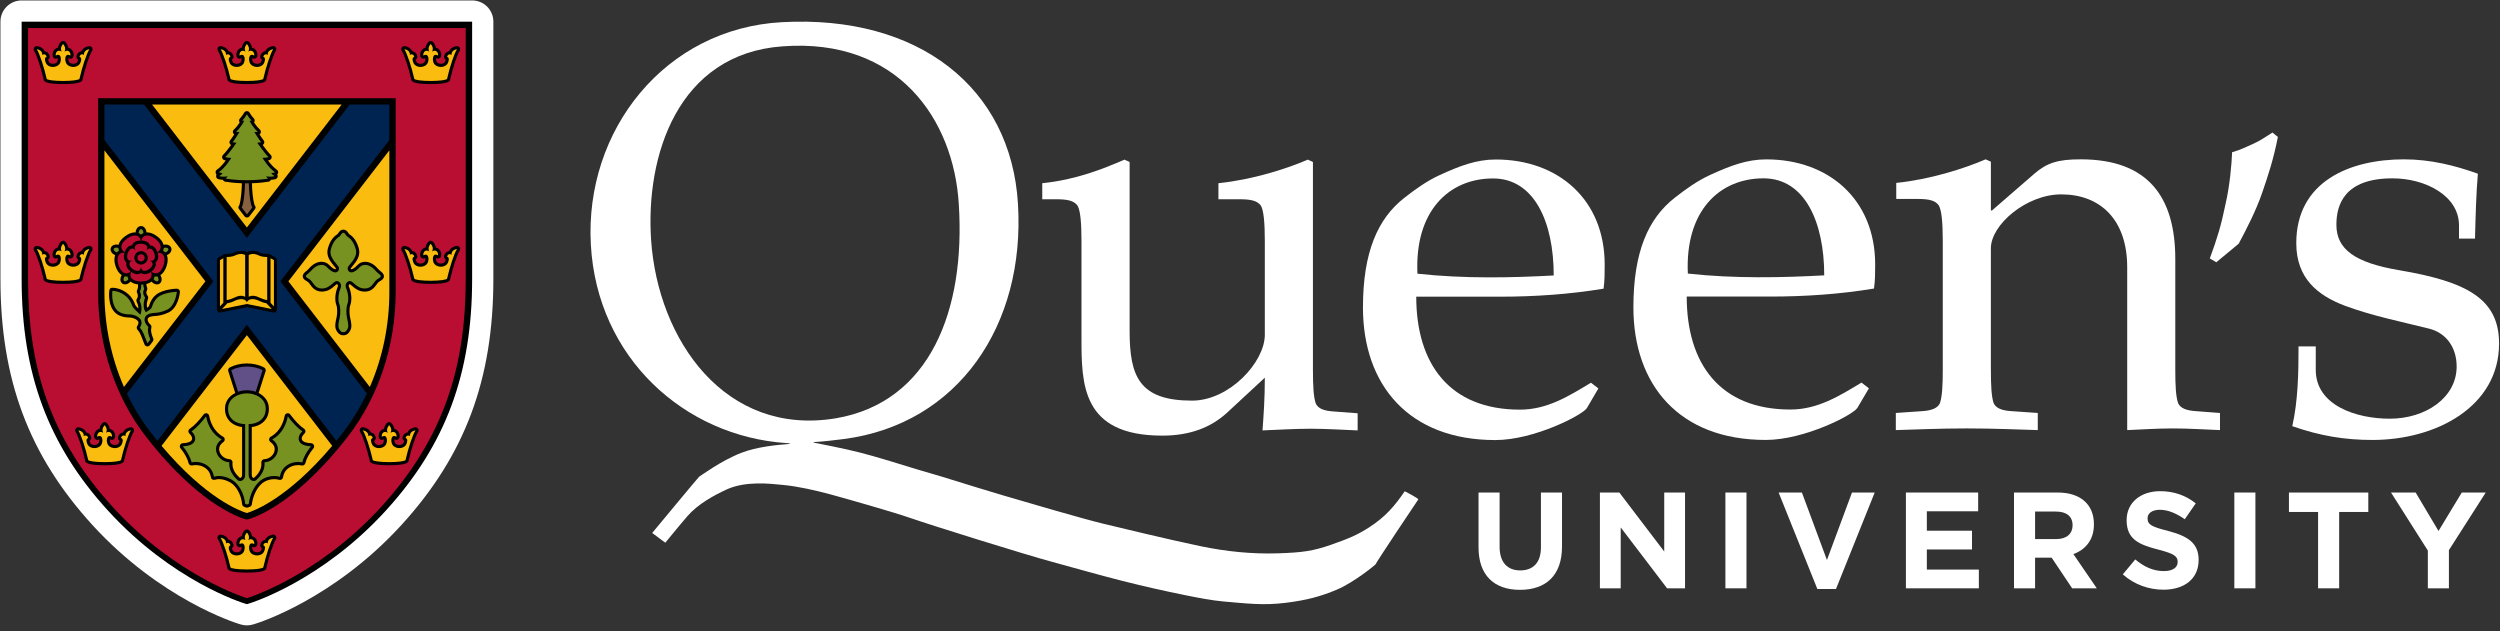 <svg xmlns="http://www.w3.org/2000/svg" xmlns:xlink="http://www.w3.org/1999/xlink" id="Layer_1" x="0px" y="0px" viewBox="32 32 309 78" style="enable-background:new 32 32 309 78;" xml:space="preserve"><rect x="32" y="32" width="309" height="78" fill="#333333" stroke="none"/><style type="text/css">	.yYdCdriBWUSVodNJl981kg-st0{fill-rule:evenodd;clip-rule:evenodd;fill:#FABD0F;}	.yYdCdriBWUSVodNJl981kg-st1{fill:#FFFFFF;}	.yYdCdriBWUSVodNJl981kg-st2{fill:#B90E31;}	.yYdCdriBWUSVodNJl981kg-st3{fill:#FABD0F;}	.yYdCdriBWUSVodNJl981kg-st4{fill:#002452;}	.yYdCdriBWUSVodNJl981kg-st5{fill:none;}	.yYdCdriBWUSVodNJl981kg-st6{fill:#779221;}	.yYdCdriBWUSVodNJl981kg-st7{fill:#614F87;}	.yYdCdriBWUSVodNJl981kg-st8{fill:#876140;}</style><symbol id="Crown" viewBox="-3.641 -2.668 7.281 5.335">	<path d="M-2.417-2.049C-2.409-2.299-2.277-2.668,0-2.668s2.409,0.369,2.417,0.619c0.307,1.364,0.866,3.044,1.158,3.476  c0.085,0.126,0.089,0.29,0.009,0.42c-0.08,0.129-0.229,0.2-0.379,0.18C2.826,1.978,2.438,1.763,2.27,1.391  C2.223,1.384,2.177,1.373,2.132,1.357C1.866,1.262,1.677,1.018,1.651,0.735C1.636,0.58,1.721,0.433,1.854,0.359  C1.848,0.302,1.822,0.198,1.753,0.063c-0.076-0.148-0.362-0.271-0.65-0.208c-0.28,0.061-0.407,0.192-0.439,0.453  C0.651,0.407,0.659,0.489,0.671,0.543C0.683,0.538,0.696,0.531,0.71,0.522c0.11-0.064,0.244-0.07,0.359-0.016  C1.185,0.56,1.266,0.667,1.287,0.792c0.062,0.373-0.096,0.749-0.393,0.936C0.813,1.779,0.726,1.812,0.636,1.83  c-0.046,0.331-0.231,0.599-0.37,0.732c-0.149,0.142-0.383,0.142-0.532,0c-0.139-0.132-0.324-0.4-0.37-0.732  c-0.09-0.017-0.176-0.051-0.257-0.102c-0.297-0.186-0.455-0.562-0.393-0.936c0.021-0.125,0.102-0.232,0.217-0.286  C-0.955,0.452-0.82,0.458-0.71,0.522c0.015,0.009,0.028,0.016,0.039,0.021c0.012-0.054,0.02-0.136,0.008-0.235  c-0.032-0.262-0.159-0.393-0.439-0.454c-0.289-0.062-0.574,0.06-0.65,0.207C-1.821,0.197-1.848,0.3-1.854,0.358  c0.136,0.072,0.218,0.22,0.203,0.377c-0.026,0.284-0.215,0.528-0.481,0.622C-2.177,1.373-2.223,1.384-2.27,1.391  c-0.168,0.373-0.556,0.587-0.934,0.637c-0.152,0.02-0.299-0.051-0.379-0.18c-0.08-0.129-0.077-0.294,0.009-0.42  C-3.282,0.995-2.723-0.685-2.417-2.049z"></path>	<path class="yYdCdriBWUSVodNJl981kg-st0" d="M0-2.281c1.122,0,2.03,0.123,2.03,0.277c0.301,1.353,0.88,3.14,1.224,3.648  C2.974,1.607,2.538,1.421,2.572,0.92C2.38,1.117,2.061,0.969,2.036,0.699c0.323-0.109,0.205-0.53,0.062-0.812  c-0.161-0.315-0.624-0.508-1.076-0.41C0.507-0.412,0.322-0.089,0.279,0.262C0.231,0.658,0.374,1.166,0.905,0.856  c0.064,0.385-0.272,0.809-0.728,0.487C0.441,1.863,0,2.281,0,2.281s-0.441-0.418-0.178-0.938c-0.456,0.322-0.792-0.102-0.728-0.487  c0.531,0.31,0.674-0.198,0.626-0.594c-0.043-0.351-0.228-0.674-0.741-0.785c-0.453-0.098-0.915,0.095-1.076,0.41  C-2.241,0.169-2.358,0.59-2.036,0.699C-2.061,0.969-2.38,1.117-2.572,0.92c0.034,0.501-0.403,0.687-0.682,0.724  C-2.91,1.135-2.331-0.651-2.03-2.004C-2.03-2.157-1.122-2.281,0-2.281"></path></symbol><g>	<path class="yYdCdriBWUSVodNJl981kg-st1" d="M194.279,77.752c0,1.916,0.07,3.334,0.353,4.125c0.284,0.633,1.059,0.919,2.263,0.985l2.91,0.219v2.117  c-1.774-0.067-3.831-0.207-5.806-0.207c-2.059,0-4.108,0.14-5.953,0.207c0.144-1.983,0.286-3.894,0.286-6.516l-4.746,4.399  c-1.983,1.777-4.531,2.762-7.93,2.762c-9.984,0-9.984-6.382-9.984-12.131V61.799c0-2.269-0.14-3.827-0.497-4.393  c-0.423-0.566-1.133-0.779-2.619-0.779h-1.734v-1.983c4.178-0.426,7.538-1.776,10.16-2.914l0.639,0.292v20.91  c0,5.603,1.206,8.585,7.717,8.585c4.606,0,8.994-4.746,8.994-8.147V61.799c0-2.269-0.142-3.827-0.494-4.393  c-0.429-0.566-1.136-0.779-2.625-0.779h-2.615v-1.983c4.175-0.426,8.423-1.776,11.045-2.914l0.636,0.292V77.752z"></path>	<path class="yYdCdriBWUSVodNJl981kg-st1" d="M216.54,54.056c5.1,0,7.5,5.391,7.5,11.991c-5.097,0.28-11.047,0.42-16.846-0.219  C206.836,58.096,211.087,54.056,216.54,54.056 M216.888,51.714c-2.408,0-4.458,0.785-6.936,1.922  c-1.557,0.706-3.045,1.771-4.39,2.829c-3.259,2.556-5.1,6.668-5.1,13.543c0,9.576,5.667,16.384,16.357,16.384  c4.82,0,10.831-3.121,11.33-3.967l1.411-2.415l-0.919-0.706c-2.692,1.624-5.38,3.328-8.776,3.328  c-8.712,0-12.817-5.664-12.817-13.962h10.336c4.254,0,8.564-0.286,12.819-0.991c0.135-0.998,0.135-1.99,0.135-2.981  C230.34,56.684,224.61,51.714,216.888,51.714"></path>	<path class="yYdCdriBWUSVodNJl981kg-st1" d="M249.974,54.042c5.092,0,7.501,5.39,7.501,11.991c-5.098,0.28-11.051,0.42-16.858-0.219  C240.263,58.081,244.51,54.042,249.974,54.042 M250.32,51.699c-2.409,0-4.456,0.785-6.945,1.922  c-1.554,0.706-3.042,1.771-4.386,2.829c-3.264,2.556-5.101,6.668-5.101,13.543c0,9.576,5.664,16.384,16.353,16.384  c4.824,0,10.835-3.121,11.334-3.967l1.423-2.415l-0.919-0.705c-2.701,1.624-5.39,3.328-8.791,3.328  c-8.706,0-12.81-5.664-12.81-13.963h10.328c4.258,0,8.572-0.286,12.819-0.991c0.146-0.998,0.146-1.99,0.146-2.981  C263.772,56.67,258.035,51.699,250.32,51.699"></path>	<path class="yYdCdriBWUSVodNJl981kg-st1" d="M278.074,77.713c0,1.916,0.067,3.334,0.347,4.125c0.286,0.633,1.059,0.919,2.269,0.985l3.179,0.219v2.117  c-2.477-0.067-5.306-0.207-8.77-0.207c-3.477,0-6.309,0.14-8.776,0.207v-2.117l3.179-0.219c1.201-0.067,1.98-0.353,2.269-0.985  c0.28-0.791,0.356-2.209,0.356-4.125V61.761c0-2.269-0.146-3.827-0.505-4.393c-0.419-0.566-1.132-0.779-2.616-0.779h-2.629v-1.983  c4.189-0.426,8.426-1.776,11.048-2.914l0.648,0.292v6.029h0.137l5.238-4.544c1.564-1.345,2.896-1.776,5.731-1.776  c8.293,0,11.687,4.611,11.687,12.338v13.683c0,1.916,0.067,3.334,0.353,4.125c0.286,0.633,1.065,0.919,2.269,0.985l2.902,0.219  v2.117c-1.77-0.067-3.833-0.207-5.81-0.207c-1.978,0-4.034,0.14-5.658,0.207V65.028c0-5.889-3.334-9.004-8.153-9.004  c-4.314,0-8.697,3.76-8.697,6.662V77.713z"></path>	<g>		<path class="yYdCdriBWUSVodNJl981kg-st1" d="M311.593,55.86c-0.742,2.16-1.953,4.514-2.89,6.26l-2.768,2.294l-0.803-0.469   c0.937-2.555,1.411-4.107,1.947-6.741c0.542-2.348,0.748-4.91,0.81-6.394c1.015-0.274,1.618-0.602,2.561-1.016   c0.937-0.402,1.539-0.87,2.427-1.411l0.669,0.541C313.011,51.68,312.335,53.706,311.593,55.86"></path>	</g>	<path class="yYdCdriBWUSVodNJl981kg-st1" d="M318.228,74.815v2.908c0,4.399,5.025,6.029,9.138,6.029c4.46,0,8.275-2.61,8.275-6.449  c0-2.269-1.199-4.119-3.389-4.679c-3.127-0.791-7.015-1.564-10.422-2.835c-3.389-1.278-6.011-3.407-6.011-7.733  c0-7.66,6.656-10.361,13.306-10.361c3.34,0,6.382,0.785,9.138,1.776c-0.213,2.562-0.28,5.177-0.353,8.019h-1.978v-1.636  c0-3.681-4.179-5.81-8.219-5.81c-6.017,0-6.935,3.334-6.935,5.743c0,3.048,2.33,4.685,7.714,5.603  c8.426,1.418,12.393,3.547,12.393,9.071c0,7.806-7.787,11.918-15.648,11.918c-3.407,0-6.443-0.493-9.911-1.703  c0.706-3.121,0.773-6.528,0.773-9.862H318.228z"></path>	<path class="yYdCdriBWUSVodNJl981kg-st1" d="M114.234,99.08c0,0,1.613-1.991,2.744-3.298c1.299-1.501,3.335-2.593,4.826-3.281  c2.341-1.079,5.369-0.724,7.017-0.559c1.853,0.185,3.83,0.634,5.736,1.141c1.784,0.475,7.971,2.249,9.716,2.859  c2.629,0.92,14.242,4.547,17.777,5.506c2.623,0.712,5.981,1.671,8.615,2.336c2.592,0.654,5.202,1.249,7.823,1.778  c1.518,0.306,3.298,0.661,4.843,0.791c2.799,0.236,4.779,0.495,7.499,0.165c2.663-0.323,4.417-0.798,6.427-1.648  c2.142-0.907,4.862-3.148,4.779-3.148c-0.083,0,5.191-7.911,5.262-7.988c0.098-0.108-1.673-1.017-1.673-1.017  c-1.196,1.755-2.338,3.139-4.413,4.473c-1.382,0.888-2.427,1.353-4.697,2.143c-2.241,0.779-3.519,0.961-6.578,1.059  c-3.217,0.104-6.428-0.23-9.572-0.888c-4.243-0.888-9.94-2.282-12.086-2.794c-2.284-0.545-9.663-2.699-12.227-3.46  c-1.323-0.393-5.077-1.53-6.392-1.95c-1.803-0.576-3.455-1.011-5.261-1.574c-1.48-0.462-2.963-0.916-4.454-1.342  c-1.053-0.301-2.116-0.571-3.185-0.815c-1.219-0.278-2.449-0.511-3.674-0.762c-0.172-0.035-0.345-0.068-0.517-0.102  c-0.002-0.022-0.004-0.043-0.006-0.065c1.196-0.064,2.287-0.191,3.756-0.378c14.116-1.847,22.421-14.071,21.501-29.062  c-0.857-14.357-12.278-23.386-29.167-22.459c-14.468,0.78-24.407,13.357-23.625,27.495c0.779,14.003,11.568,23.666,24.124,24.526  l0.532,0.033c0,0.013-0.176,0.087-0.317,0.097c-1.361,0.1-3.812,0.337-5.719,1.07c-2.566,0.987-5.197,2.961-5.234,2.958  c-0.037-0.002-5.803,6.955-5.803,6.955L114.234,99.08z M112.477,61.674c-0.706-10.376,3.263-23.02,16.247-23.947  c14.336-1.067,21.144,9.102,21.781,19.472c0.852,13.138-3.548,24.507-15.183,26.501C121.63,85.975,113.326,74.038,112.477,61.674"></path>	<path class="yYdCdriBWUSVodNJl981kg-st1" d="M219.871,104.904c-3.18,0-5.125-1.776-5.125-5.26v-6.766h2.605v6.698c0,1.928,0.964,2.926,2.554,2.926  s2.554-0.964,2.554-2.842v-6.783h2.605v6.681C225.064,103.145,223.051,104.904,219.871,104.904"></path>	<polygon class="yYdCdriBWUSVodNJl981kg-st1" points="238.054,104.717 232.32,97.191 232.32,104.717 229.749,104.717 229.749,92.877 232.151,92.877   237.699,100.167 237.699,92.877 240.27,92.877 240.27,104.717  "></polygon>	<rect x="245.26" y="92.877" class="yYdCdriBWUSVodNJl981kg-st1" width="2.605" height="11.84"></rect>	<polygon class="yYdCdriBWUSVodNJl981kg-st1" points="258.926,104.802 256.626,104.802 251.839,92.878 254.715,92.878 257.81,101.216 260.905,92.878   263.713,92.878  "></polygon>	<polygon class="yYdCdriBWUSVodNJl981kg-st1" points="267.57,104.717 267.57,92.877 276.5,92.877 276.5,95.195 270.157,95.195 270.157,97.597   275.739,97.597 275.739,99.914 270.157,99.914 270.157,102.4 276.585,102.4 276.585,104.717  "></polygon>	<path class="yYdCdriBWUSVodNJl981kg-st1" d="M288.12,104.717l-2.537-3.789h-2.047v3.789h-2.605v-11.84h5.412c2.791,0,4.466,1.472,4.466,3.907v0.034  c0,1.911-1.032,3.112-2.537,3.67l2.892,4.229H288.12z M288.171,96.92c0-1.116-0.778-1.691-2.047-1.691h-2.588v3.4h2.638  c1.269,0,1.996-0.677,1.996-1.675V96.92z"></path>	<path class="yYdCdriBWUSVodNJl981kg-st1" d="M299.402,104.887c-1.793,0-3.603-0.626-5.024-1.894l1.539-1.844c1.066,0.879,2.182,1.438,3.535,1.438  c1.066,0,1.708-0.423,1.708-1.116v-0.034c0-0.66-0.406-0.998-2.385-1.505c-2.385-0.609-3.924-1.269-3.924-3.62v-0.034  c0-2.148,1.725-3.569,4.144-3.569c1.725,0,3.197,0.541,4.398,1.505l-1.353,1.962c-1.049-0.727-2.08-1.167-3.078-1.167  s-1.522,0.457-1.522,1.032v0.034c0,0.778,0.508,1.032,2.554,1.556c2.402,0.626,3.755,1.488,3.755,3.552v0.034  C303.749,103.567,301.956,104.887,299.402,104.887"></path>	<rect x="308.164" y="92.877" class="yYdCdriBWUSVodNJl981kg-st1" width="2.605" height="11.84"></rect>	<polygon class="yYdCdriBWUSVodNJl981kg-st1" points="321.12,95.279 321.12,104.717 318.515,104.717 318.515,95.279 314.913,95.279 314.913,92.878   324.723,92.878 324.723,95.279  "></polygon>	<polygon class="yYdCdriBWUSVodNJl981kg-st1" points="334.685,99.998 334.685,104.718 332.081,104.718 332.081,100.049 327.531,92.878 330.575,92.878   333.4,97.63 336.275,92.878 339.235,92.878  "></polygon></g><g>	<g>		<path class="yYdCdriBWUSVodNJl981kg-st1" d="M62.518,109.296c-0.257,0-0.515-0.038-0.764-0.114l-0.231-0.07c-0.39-0.118-9.708-3.026-18.114-12.238   c-7.852-8.608-11.354-17.98-11.354-30.387V34.675c0-1.448,1.173-2.621,2.621-2.621h55.682c1.448,0,2.621,1.173,2.621,2.621v31.812   c0,12.409-3.5,21.781-11.349,30.387c-8.409,9.213-17.726,12.12-18.118,12.239l-0.229,0.07   C63.033,109.258,62.775,109.296,62.518,109.296z"></path>	</g>	<g>		<g>			<g>				<path d="M62.516,106.676l-0.231-0.07c-0.364-0.111-9.016-2.812-16.942-11.498c-7.378-8.089-10.669-16.916-10.669-28.62V34.675     h55.682v31.812c0,11.707-3.289,20.534-10.665,28.62c-7.928,8.686-16.579,11.387-16.944,11.498L62.516,106.676z M62.285,105.085     L62.285,105.085L62.285,105.085z"></path>			</g>			<path class="yYdCdriBWUSVodNJl981kg-st2" d="M62.516,105.934c0,0-8.717-2.648-16.586-11.273c-7.869-8.627-10.461-17.556-10.461-28.084    c0-15.038,0-10.607,0-31.107h54.092c0,20.5,0,16.069,0,31.107c0,10.528-2.588,19.457-10.457,28.084    C71.231,103.286,62.516,105.934,62.516,105.934z"></path>		</g>		<g>			<path d="M44.124,44.137c0,9.048,0,9.05,0,23.957c0,6.701,2.172,13.06,5.939,17.901c7.108,9.139,12.452,10.226,12.452,10.226    s5.343-1.087,12.451-10.226c3.766-4.841,5.939-11.2,5.939-17.901c0-14.907,0-14.909,0-23.957H44.124z"></path>		</g>		<g>			<polygon class="yYdCdriBWUSVodNJl981kg-st3" points="74.233,44.919 50.797,44.919 62.515,60.119    "></polygon>			<path class="yYdCdriBWUSVodNJl981kg-st3" d="M44.907,50.586v17.507c0,4.118,0.837,8.128,2.412,11.736l10.067-13.058L44.907,50.586z"></path>			<path class="yYdCdriBWUSVodNJl981kg-st3" d="M51.968,87.105c5.501,6.526,9.692,8.05,10.547,8.306c0.847-0.253,5.04-1.775,10.545-8.306l-10.546-13.68    L51.968,87.105z"></path>			<path class="yYdCdriBWUSVodNJl981kg-st3" d="M80.123,50.586L67.644,66.772L77.711,79.83c1.574-3.608,2.412-7.618,2.412-11.736V50.586z"></path>			<path class="yYdCdriBWUSVodNJl981kg-st4" d="M80.123,49.304v-4.385h-4.902L62.515,61.401L49.808,44.919h-4.902v4.385l13.467,17.467L47.685,80.637    c0.827,1.74,1.829,3.378,2.996,4.877c0.261,0.336,0.52,0.659,0.776,0.973l11.059-14.344l11.059,14.344    c0.256-0.314,0.514-0.637,0.776-0.973c1.167-1.5,2.169-3.138,2.996-4.878L66.656,66.772L80.123,49.304z"></path>		</g>		<path d="M75.17,67.16c0.034-0.028,0.053-0.037,0.054-0.039c0.058,0.014,0.207,0.144,0.305,0.23   c0.316,0.276,0.793,0.694,1.563,0.694c0.818,0,1.196-0.523,1.445-0.868c0.081-0.113,0.158-0.219,0.231-0.285   c0.071-0.064,0.16-0.117,0.246-0.168c0.179-0.106,0.425-0.252,0.439-0.552c0.014-0.295-0.22-0.508-0.449-0.675   c-0.111-0.083-0.314-0.3-0.436-0.43l-0.034-0.036c-0.404-0.429-0.915-0.675-1.405-0.675c-0.001,0-0.002,0-0.003,0   c-0.369,0.001-0.705,0.143-0.947,0.403c-0.476,0.513-0.743,0.538-0.79,0.517c-0.019-0.009-0.036-0.052-0.035-0.094   c0.032-0.065,0.155-0.213,0.247-0.324c0.397-0.478,0.997-1.201,0.755-2.119c-0.218-0.822-0.599-1.414-1.133-1.758   c-0.087-0.056-0.137-0.13-0.194-0.216c-0.096-0.143-0.257-0.381-0.594-0.381c-0.335,0-0.495,0.239-0.591,0.381   c-0.058,0.086-0.108,0.16-0.192,0.216c-0.537,0.346-0.919,0.937-1.136,1.758c-0.241,0.916,0.358,1.639,0.754,2.116   c0.091,0.11,0.215,0.259,0.247,0.324c0.002,0.048-0.018,0.088-0.034,0.095c-0.046,0.022-0.313-0.003-0.791-0.517   c-0.239-0.258-0.574-0.401-0.942-0.403c-0.002,0-0.004,0-0.006,0c-0.489,0-1,0.246-1.404,0.673l-0.071,0.076   c-0.119,0.126-0.298,0.317-0.4,0.391c-0.23,0.169-0.464,0.381-0.45,0.676c0.015,0.299,0.26,0.445,0.439,0.551   c0.086,0.051,0.175,0.104,0.245,0.167c0.072,0.065,0.148,0.171,0.229,0.283c0.25,0.347,0.629,0.871,1.447,0.871   c0.772,0,1.25-0.418,1.566-0.695c0.099-0.087,0.25-0.218,0.292-0.23c0,0,0.02,0.006,0.06,0.04c0.018,0.015,0.011,0.013,0.024,0.02   c0.027,0.028,0.092,0.128-0.009,0.363c-0.296,0.683-0.356,1.611-0.142,2.156c0.138,0.355,0.128,1.048,0.039,1.487   c-0.016,0.077-0.033,0.154-0.05,0.231c-0.101,0.459-0.205,0.933-0.021,1.345c0.078,0.169,0.314,0.685,0.89,0.685h0.015   c0.579,0,0.812-0.517,0.888-0.686c0.186-0.408,0.081-0.881-0.02-1.338c-0.018-0.079-0.035-0.158-0.05-0.235   c-0.088-0.444-0.097-1.139,0.041-1.489c0.213-0.549,0.153-1.476-0.142-2.156c-0.102-0.236-0.039-0.336-0.012-0.365   C75.161,67.172,75.153,67.175,75.17,67.16z"></path>		<path d="M58.713,53.836c0.026,0.151,0.138,0.273,0.286,0.311c0.192,0.049,0.379,0.07,0.547,0.076   c0.051,0.123,0.163,0.212,0.296,0.233c0.267,0.043,1.097,0.165,2.056,0.197c-0.063,2.064-0.296,2.659-0.345,2.76   c-0.134,0.135-0.11,0.311,0.009,0.465l0.66,0.855c0.073,0.095,0.186,0.15,0.306,0.15h0c0.12,0,0.233-0.056,0.306-0.151   l0.658-0.853c0.12-0.155,0.142-0.334,0.005-0.469c-0.049-0.101-0.29-0.695-0.359-2.758c0.961-0.033,1.787-0.154,2.053-0.197   c0.133-0.021,0.244-0.11,0.296-0.233c0.168-0.006,0.355-0.027,0.547-0.076c0.149-0.038,0.261-0.16,0.286-0.311   c0.016-0.095-0.004-0.191-0.053-0.269c0.06-0.059,0.1-0.137,0.112-0.224c0.02-0.146-0.045-0.291-0.168-0.373   c-0.412-0.276-0.813-0.762-1.086-1.136c0.058-0.011,0.116-0.024,0.171-0.04c0.133-0.037,0.237-0.143,0.271-0.276   c0.034-0.134-0.006-0.276-0.105-0.373c-0.293-0.286-0.703-0.826-0.991-1.224c0.079-0.044,0.142-0.116,0.175-0.204   c0.049-0.133,0.022-0.283-0.072-0.389c-0.108-0.123-0.311-0.428-0.493-0.711c0.066-0.046,0.117-0.112,0.145-0.191   c0.05-0.144,0.01-0.304-0.101-0.409c-0.33-0.309-0.569-0.638-0.721-0.881c0.032-0.042,0.055-0.091,0.067-0.144   c0.03-0.128-0.007-0.262-0.098-0.356c-0.187-0.194-0.354-0.42-0.523-0.71c-0.069-0.118-0.196-0.191-0.334-0.191   s-0.264,0.073-0.334,0.191c-0.17,0.29-0.336,0.515-0.524,0.71c-0.091,0.094-0.128,0.229-0.098,0.356   c0.012,0.053,0.036,0.102,0.067,0.144c-0.152,0.243-0.39,0.571-0.721,0.88c-0.111,0.104-0.151,0.264-0.101,0.409   c0.027,0.079,0.079,0.145,0.144,0.191c-0.182,0.284-0.385,0.588-0.493,0.711c-0.094,0.107-0.121,0.256-0.072,0.389   c0.033,0.088,0.096,0.16,0.175,0.204c-0.289,0.398-0.698,0.938-0.992,1.224c-0.099,0.097-0.139,0.239-0.105,0.373   c0.034,0.134,0.138,0.239,0.271,0.276c0.055,0.015,0.113,0.028,0.171,0.04c-0.273,0.374-0.674,0.86-1.086,1.136   c-0.123,0.082-0.188,0.227-0.168,0.373c0.012,0.086,0.052,0.165,0.112,0.224C58.717,53.645,58.697,53.74,58.713,53.836z"></path>		<path d="M70.451,86.779c-0.476-0.02-1.062-0.122-1.147-0.49c-0.007-0.03-0.01-0.061-0.01-0.09c0-0.183,0.126-0.411,0.338-0.609   c0.086-0.081,0.131-0.197,0.12-0.315c-0.01-0.118-0.074-0.225-0.173-0.29c-0.499-0.327-1.087-0.935-1.703-1.756   c-0.092-0.123-0.247-0.179-0.398-0.145c-0.149,0.035-0.264,0.155-0.292,0.306c-0.126,0.678-0.517,1.916-1.726,2.587   c-0.116,0.065-0.191,0.185-0.198,0.318c-0.007,0.133,0.055,0.26,0.164,0.337c0.359,0.252,0.468,0.526,0.502,0.671   c0.017,0.071,0.026,0.143,0.026,0.221c0,0.309-0.144,0.614-0.406,0.858c-0.238,0.223-0.553,0.357-0.888,0.377   c-0.105,0.006-0.203,0.055-0.271,0.136c-0.068,0.08-0.101,0.185-0.09,0.29c0.006,0.059,0.009,0.12,0.009,0.179   c0,0.737-0.496,1.33-0.906,1.692l-0.006,0.005c-0.001,0-0.058,0.022-0.118-0.018c-0.129-0.088-0.161-0.174-0.161-0.441   l-0.001-0.453c-0.001-0.142-0.001-0.28-0.001-0.409l0.003-4.958c0.507-0.061,0.966-0.242,1.322-0.525   c0.52-0.414,0.795-1.014,0.795-1.736c0-0.925-0.544-1.584-1.272-1.949c0.004-0.01,0.01-0.019,0.013-0.03l0.85-2.666   c0.057-0.178-0.022-0.371-0.187-0.459c-0.611-0.325-1.344-0.497-2.12-0.497c-0.776,0-1.509,0.172-2.12,0.497   c-0.165,0.088-0.243,0.281-0.187,0.459l0.85,2.666c0.003,0.01,0.009,0.02,0.013,0.03c-0.729,0.366-1.272,1.025-1.272,1.949   c0,0.722,0.275,1.322,0.795,1.736c0.355,0.283,0.814,0.464,1.321,0.525l0.003,5.089c0,0.089,0,0.185-0.001,0.291l-0.001,0.442   c0,0.262-0.033,0.352-0.16,0.439c-0.06,0.04-0.116,0.02-0.116,0.02h0l-0.005-0.002c-0.417-0.368-0.912-0.961-0.912-1.696   c0-0.052,0.003-0.109,0.011-0.18c0.011-0.105-0.022-0.209-0.09-0.29c-0.068-0.08-0.166-0.129-0.271-0.136   c-0.335-0.02-0.651-0.155-0.889-0.377c-0.261-0.245-0.405-0.55-0.405-0.858c0-0.078,0.008-0.15,0.026-0.224   c0.033-0.141,0.142-0.416,0.501-0.667c0.109-0.077,0.171-0.204,0.164-0.337c-0.007-0.133-0.082-0.253-0.198-0.318   c-1.208-0.671-1.6-1.909-1.726-2.587c-0.028-0.151-0.143-0.271-0.292-0.306c-0.15-0.035-0.305,0.022-0.397,0.145   c-0.616,0.822-1.205,1.429-1.703,1.756c-0.099,0.065-0.163,0.172-0.173,0.29c-0.01,0.118,0.034,0.234,0.12,0.315   c0.211,0.198,0.338,0.426,0.338,0.609c0,0.03-0.003,0.057-0.01,0.087c-0.086,0.371-0.67,0.473-1.146,0.494   c-0.147,0.006-0.278,0.096-0.337,0.23c-0.059,0.135-0.037,0.292,0.058,0.405c0.49,0.584,0.872,1.283,0.998,1.825   c0.048,0.207,0.255,0.337,0.462,0.29c0.496-0.112,1.074-0.015,1.509,0.254c0.442,0.273,0.705,0.677,0.783,1.201   c0.017,0.112,0.081,0.211,0.177,0.271c0.096,0.06,0.213,0.075,0.321,0.041c0.732-0.229,1.506,0.109,1.901,0.331   c0.741,0.419,1.356,1.548,1.462,2.685c0.014,0.147,0.11,0.274,0.249,0.326l0.217,0.082c0.044,0.016,0.09,0.025,0.136,0.025   c0.049,0,0.097-0.009,0.143-0.027l0.221-0.088c0.131-0.052,0.223-0.171,0.241-0.311c0.152-1.206,0.785-2.346,1.538-2.772   c0.565-0.318,1.233-0.405,1.833-0.241c0.107,0.03,0.222,0.011,0.314-0.05c0.093-0.061,0.155-0.159,0.171-0.268   c0.076-0.525,0.339-0.93,0.782-1.204c0.436-0.269,1.015-0.366,1.511-0.254c0.208,0.047,0.414-0.083,0.462-0.29   c0.125-0.541,0.508-1.241,0.998-1.825c0.095-0.113,0.117-0.27,0.058-0.405C70.729,86.875,70.598,86.786,70.451,86.779z"></path>		<path d="M66.042,63.82l-0.666-0.388c-0.063-0.037-0.134-0.056-0.21-0.052l-0.151,0.006c-0.227-0.002-0.645-0.052-0.797-0.13   c-0.324-0.164-0.639-0.248-0.937-0.252c-0.316-0.001-0.57,0.071-0.759,0.157c-0.183-0.083-0.429-0.154-0.737-0.156   c-0.013,0-0.025,0-0.03,0c-0.007,0-0.027,0-0.034,0c-0.016,0.001-0.032,0.002-0.047,0.004c-0.272,0.018-0.557,0.1-0.848,0.247   c-0.153,0.077-0.579,0.129-0.8,0.13l-0.155-0.006c-0.074-0.003-0.147,0.015-0.21,0.052l-0.666,0.388   c-0.119,0.069-0.192,0.197-0.192,0.334v6.091c0,0.116,0.052,0.226,0.142,0.299c0.09,0.073,0.208,0.103,0.321,0.08l3.254-0.655   l3.254,0.655c0.025,0.005,0.051,0.008,0.076,0.008c0.089,0,0.175-0.03,0.245-0.087c0.09-0.073,0.142-0.183,0.142-0.299v-6.091   C66.234,64.016,66.161,63.889,66.042,63.82z"></path>		<path d="M54.137,67.801c-0.076-0.08-0.185-0.124-0.291-0.121c-0.068,0.002-1.677,0.053-2.53,0.728v0   c-0.499,0.394-0.753,0.916-0.883,1.358c-0.001,0.004-0.003,0.008-0.005,0.013c-0.026,0.098-0.086,0.152-0.251,0.258   c-0.019-0.086-0.027-0.183-0.03-0.306c-0.007-0.277,0.03-0.475,0.151-0.816c0.043-0.12,0.023-0.254-0.052-0.357   c-0.121-0.166-0.153-0.307-0.159-0.395c-0.005-0.071,0.035-0.18,0.095-0.322c0.043-0.101,0.041-0.214-0.005-0.313   c-0.067-0.145-0.082-0.303-0.082-0.423c0.252-0.063,0.467-0.163,0.634-0.301c0.087,0.101,0.194,0.19,0.318,0.256   c0.119,0.064,0.242,0.095,0.358,0.095c0.123,0,0.24-0.036,0.338-0.107c0.19-0.138,0.274-0.385,0.226-0.657   c-0.025-0.14-0.077-0.27-0.146-0.383c0.329-0.208,0.595-0.593,0.766-1.121c0.17-0.523,0.182-0.988,0.041-1.347   c0.121-0.051,0.238-0.126,0.339-0.223c0.2-0.193,0.275-0.441,0.203-0.665c-0.073-0.223-0.28-0.38-0.556-0.419   c-0.139-0.019-0.276-0.009-0.405,0.021c-0.096-0.377-0.379-0.75-0.828-1.076c-0.448-0.326-0.889-0.48-1.276-0.455   c-0.011-0.13-0.045-0.263-0.105-0.388c-0.121-0.25-0.334-0.4-0.569-0.401c0,0-0.001,0-0.001,0c-0.235,0-0.448,0.149-0.57,0.4   c-0.061,0.125-0.094,0.257-0.105,0.388c-0.387-0.023-0.827,0.132-1.275,0.457c-0.449,0.326-0.732,0.699-0.828,1.075   c-0.129-0.031-0.268-0.04-0.408-0.021c-0.275,0.039-0.482,0.195-0.555,0.419s0.003,0.472,0.204,0.666   c0.101,0.097,0.218,0.172,0.34,0.223c-0.14,0.36-0.128,0.825,0.042,1.348c0.171,0.526,0.436,0.909,0.763,1.116   c-0.07,0.114-0.123,0.245-0.149,0.385c-0.048,0.273,0.037,0.519,0.226,0.657c0.098,0.071,0.215,0.107,0.339,0.107   c0.116,0,0.239-0.032,0.359-0.095c0.125-0.067,0.231-0.157,0.318-0.258c0.229,0.188,0.546,0.309,0.929,0.356   c0.011,0.191,0.007,0.463-0.11,0.685c-0.055,0.104-0.06,0.228-0.012,0.336c0.061,0.139,0.101,0.259,0.097,0.391   c-0.006,0.164-0.015,0.192-0.125,0.371c-0.07,0.114-0.076,0.257-0.016,0.376c0.139,0.275,0.194,0.533,0.2,0.682   c0.002,0.047,0.002,0.093,0.002,0.137c-0.173-0.166-0.333-0.335-0.384-0.457c0,0,0-0.001-0.001-0.001   c-0.157-0.434-0.404-0.91-0.795-1.27h0c-0.946-0.87-1.995-0.841-2.04-0.841c-0.106,0.001-0.172,0.032-0.241,0.081   c-0.08,0.057-0.115,0.149-0.128,0.254c-0.009,0.075-0.235,1.853,0.751,2.77c0.522,0.485,1.302,0.579,1.827,0.579   c0.009,0,0.018,0,0.027,0c0.465,0.049,0.831,0.267,0.967,0.484c0.003,0.008,0.005,0.016,0.007,0.024   c0.053,0.171,0.024,0.295-0.131,0.55c-0.092,0.151-0.069,0.346,0.055,0.472c0.251,0.255,0.394,0.627,0.611,1.189   c0.071,0.184,0.149,0.386,0.24,0.608c0.052,0.128,0.169,0.218,0.306,0.237c0.018,0.002,0.035,0.003,0.052,0.003   c0.118,0,0.232-0.055,0.305-0.15l0.357-0.46c0.088-0.113,0.106-0.266,0.047-0.396c-0.191-0.422-0.259-0.818-0.259-1.028   c0-0.095,0.012-0.186,0.037-0.287c0.035-0.137-0.008-0.281-0.111-0.377c-0.21-0.196-0.302-0.346-0.346-0.563   c-0.007-0.168,0.024-0.441,0.854-0.493c0.008-0.001,0.015-0.003,0.023-0.003c0.398-0.015,0.992-0.104,1.679-0.425   c1.255-0.586,1.424-2.456,1.43-2.535C54.25,67.989,54.212,67.88,54.137,67.801z"></path>		<g>			<path class="yYdCdriBWUSVodNJl981kg-st5" d="M51.092,63.307l-0.004-0.011c-0.066-0.193-0.216-0.524-0.487-0.571c-0.02-0.003-0.038-0.005-0.052-0.005    l-0.283,0.008l-0.093-0.268c-0.008-0.024-0.015-0.047-0.024-0.064c-0.129-0.24-0.484-0.282-0.685-0.286l-0.022,0l-0.038,0    c-0.203,0.002-0.562,0.043-0.69,0.286c-0.007,0.014-0.013,0.034-0.019,0.055l-0.087,0.267h-0.281    c-0.03,0-0.051,0.002-0.063,0.005c-0.271,0.047-0.422,0.376-0.487,0.567l-0.001,0.002l-0.017,0.056    c-0.043,0.137-0.064,0.263-0.064,0.375c0,0.158,0.042,0.282,0.125,0.368c0.004,0.004,0.017,0.017,0.048,0.04l0.222,0.164    l-0.083,0.263c-0.008,0.027-0.013,0.048-0.015,0.059c-0.005,0.027-0.005,0.042-0.005,0.056c0,0.186,0.139,0.393,0.393,0.583    l0.055,0.041c0.166,0.116,0.474,0.286,0.717,0.166c0.006-0.003,0.025-0.013,0.048-0.03l0.229-0.17l0.23,0.169    c0.024,0.018,0.043,0.028,0.05,0.032c0.246,0.12,0.559-0.055,0.724-0.17l0.013-0.009l0.033-0.025    c0.255-0.191,0.395-0.399,0.395-0.584c0-0.019-0.001-0.037-0.004-0.056c-0.002-0.011-0.006-0.029-0.013-0.05l-0.093-0.269    l0.229-0.169c0.032-0.024,0.043-0.035,0.044-0.036c0.087-0.09,0.129-0.213,0.129-0.373c0-0.111-0.021-0.235-0.062-0.37    L51.092,63.307z"></path>			<path class="yYdCdriBWUSVodNJl981kg-st6" d="M46.717,62.978c-0.05-0.104-0.081-0.216-0.093-0.333c-0.097-0.032-0.21-0.046-0.323-0.03    c-0.266,0.038-0.331,0.235-0.137,0.423c0.082,0.078,0.181,0.134,0.278,0.165C46.521,63.112,46.612,63.035,46.717,62.978z"></path>			<path class="yYdCdriBWUSVodNJl981kg-st6" d="M47.618,66.18c-0.071,0-0.142-0.01-0.213-0.025c-0.062,0.083-0.111,0.188-0.132,0.302    c-0.047,0.266,0.122,0.388,0.36,0.262c0.1-0.054,0.184-0.132,0.244-0.215c-0.061-0.105-0.104-0.216-0.125-0.334    C47.707,66.176,47.663,66.18,47.618,66.18z"></path>			<path class="yYdCdriBWUSVodNJl981kg-st6" d="M51.109,66.173c-0.021,0.117-0.064,0.228-0.125,0.333c0.06,0.083,0.143,0.16,0.243,0.213    c0.238,0.127,0.407,0.005,0.359-0.261c-0.02-0.113-0.068-0.217-0.129-0.3c-0.071,0.015-0.143,0.025-0.214,0.025    C51.199,66.183,51.154,66.179,51.109,66.173z"></path>			<path class="yYdCdriBWUSVodNJl981kg-st6" d="M52.423,63.203c0.097-0.031,0.196-0.086,0.277-0.164c0.194-0.187,0.128-0.385-0.137-0.423    c-0.112-0.015-0.223-0.002-0.32,0.029c-0.012,0.118-0.043,0.231-0.093,0.337C52.253,63.038,52.343,63.114,52.423,63.203z"></path>			<path class="yYdCdriBWUSVodNJl981kg-st6" d="M49.725,60.814c0-0.101-0.023-0.21-0.071-0.311c-0.117-0.243-0.326-0.243-0.444,0    c-0.048,0.1-0.07,0.208-0.071,0.307c0.111,0.048,0.211,0.113,0.298,0.195C49.52,60.926,49.617,60.862,49.725,60.814z"></path>		</g>		<g>			<path class="yYdCdriBWUSVodNJl981kg-st2" d="M47.412,63.165c0.161-0.471,0.439-0.763,0.788-0.823c0.036-0.006,0.079-0.01,0.128-0.01    c0.014-0.043,0.029-0.084,0.045-0.116c0.165-0.312,0.528-0.486,1.027-0.492c-0.161-0.714-0.86-0.837-1.692-0.233    C46.879,62.094,46.781,62.794,47.412,63.165z"></path>			<path class="yYdCdriBWUSVodNJl981kg-st2" d="M47.601,64.673c0-0.036,0.002-0.073,0.009-0.11c0.005-0.035,0.015-0.078,0.029-0.122    c-0.038-0.028-0.07-0.055-0.096-0.082c-0.155-0.16-0.234-0.378-0.234-0.637c0-0.151,0.028-0.316,0.082-0.49    c-0.729-0.068-1.062,0.559-0.745,1.536c0.317,0.975,0.954,1.284,1.503,0.797C47.792,65.298,47.601,64.986,47.601,64.673z"></path>			<path class="yYdCdriBWUSVodNJl981kg-st2" d="M50.493,62.217c0.016,0.031,0.031,0.073,0.047,0.117c0.048-0.001,0.092,0.004,0.128,0.01    c0.347,0.06,0.626,0.354,0.787,0.827c0.629-0.374,0.531-1.078-0.3-1.681c-0.828-0.603-1.524-0.479-1.683,0.233    C49.966,61.733,50.328,61.906,50.493,62.217z"></path>			<path class="yYdCdriBWUSVodNJl981kg-st2" d="M51.476,63.239c0.053,0.172,0.079,0.335,0.079,0.483c0,0.259-0.078,0.478-0.234,0.638    c-0.025,0.027-0.058,0.054-0.097,0.083c0.015,0.044,0.025,0.087,0.03,0.122c0.005,0.037,0.008,0.073,0.008,0.11    c0,0.313-0.193,0.626-0.55,0.894c0.55,0.487,1.191,0.177,1.508-0.802C52.537,63.792,52.204,63.169,51.476,63.239z"></path>			<path class="yYdCdriBWUSVodNJl981kg-st2" d="M49.539,65.811c-0.033-0.016-0.07-0.039-0.108-0.067c-0.038,0.028-0.076,0.051-0.108,0.067    c-0.316,0.155-0.712,0.083-1.118-0.203c-0.293,0.673,0.2,1.186,1.229,1.186c1.027,0,1.517-0.511,1.222-1.183    C50.25,65.894,49.855,65.966,49.539,65.811z"></path>		</g>		<path class="yYdCdriBWUSVodNJl981kg-st2" d="M49.429,62.128c-0.677,0-0.959,0.378-0.641,0.842l-0.001,0.001c-0.346-0.447-0.793-0.293-1.003,0.352   c-0.209,0.646,0.062,1.031,0.603,0.871l0.001,0.001c-0.532,0.19-0.525,0.663,0.025,1.062c0.548,0.398,0.997,0.259,1.013-0.303   c0,0,0.001,0,0.002,0c0.018,0.564,0.468,0.702,1.019,0.303c0.548-0.398,0.554-0.869,0.024-1.059l0.001-0.001   c0.541,0.158,0.812-0.229,0.603-0.875c-0.21-0.644-0.655-0.796-0.999-0.35l-0.001-0.001   C50.393,62.505,50.108,62.128,49.429,62.128z M48.602,63.866c0-0.458,0.373-0.83,0.83-0.83c0.458,0,0.83,0.371,0.83,0.83   c0,0.458-0.371,0.83-0.83,0.83C48.975,64.696,48.602,64.324,48.602,63.866z"></path>		<path class="yYdCdriBWUSVodNJl981kg-st7" d="M62.517,77.305c-0.71,0-1.389,0.16-1.938,0.452l0.85,2.666c0.658-0.248,1.519-0.248,2.177,0l0.85-2.666   C63.906,77.465,63.226,77.305,62.517,77.305z"></path>		<path class="yYdCdriBWUSVodNJl981kg-st6" d="M74.429,73.06c-0.217,0-0.383-0.118-0.539-0.459c-0.156-0.349,0-0.852,0.098-1.338   c0.098-0.485,0.116-1.258-0.058-1.704c-0.176-0.447-0.116-1.28,0.136-1.862c0.252-0.581-0.121-0.833-0.121-0.833   c-0.644-0.542-0.911,0.794-2.167,0.794c-0.858,0-1.049-0.72-1.416-1.054c-0.369-0.334-0.894-0.336-0.266-0.797   c0.152-0.112,0.376-0.359,0.523-0.512c0.588-0.623,1.368-0.727,1.789-0.274c1.035,1.113,1.551,0.544,1.49,0.091   c-0.053-0.385-1.291-1.205-1.009-2.274c0.214-0.808,0.579-1.279,0.972-1.532c0.327-0.213,0.332-0.535,0.574-0.535   c0.247,0,0.249,0.322,0.579,0.535c0.393,0.253,0.755,0.724,0.969,1.532c0.282,1.07-0.954,1.889-1.009,2.274   c-0.06,0.453,0.458,1.022,1.491-0.091c0.423-0.453,1.203-0.349,1.79,0.274c0.144,0.154,0.37,0.4,0.521,0.512   c0.63,0.461,0.106,0.463-0.264,0.797c-0.37,0.334-0.556,1.054-1.417,1.054c-1.254,0-1.52-1.337-2.17-0.794   c0,0-0.368,0.252-0.116,0.833c0.252,0.582,0.31,1.415,0.136,1.862c-0.176,0.446-0.156,1.219-0.06,1.704   c0.098,0.486,0.257,0.989,0.098,1.338c-0.154,0.341-0.322,0.459-0.536,0.459H74.429z"></path>		<g>			<g>				<path class="yYdCdriBWUSVodNJl981kg-st0" d="M62.74,63.531c0.278-0.175,0.724-0.222,1.303,0.07c0.257,0.13,0.792,0.171,0.983,0.171     c0,0.73,0,4.346,0,5.317c-0.261-0.023-0.772-0.209-0.993-0.321c-0.556-0.281-0.983-0.249-1.293-0.092V63.531z"></path>				<path class="yYdCdriBWUSVodNJl981kg-st0" d="M60.016,63.772c0.191,0,0.725-0.042,0.982-0.171c0.58-0.292,1.026-0.245,1.303-0.07v5.146     c-0.31-0.158-0.736-0.189-1.292,0.092c-0.222,0.112-0.734,0.298-0.993,0.321C60.016,68.119,60.016,64.502,60.016,63.772z"></path>				<polygon class="yYdCdriBWUSVodNJl981kg-st0" points="65.437,63.912 65.855,64.154 65.855,69.866 65.437,69.424     "></polygon>				<polygon class="yYdCdriBWUSVodNJl981kg-st0" points="59.186,64.154 59.604,63.912 59.604,69.424 59.186,69.866     "></polygon>			</g>			<path class="yYdCdriBWUSVodNJl981kg-st0" d="M62.517,69.328v0.246l-3.075,0.619l0.672-0.716c0.243-0.015,0.672-0.181,0.876-0.284    C61.493,68.939,62.234,68.815,62.517,69.328z"></path>			<path class="yYdCdriBWUSVodNJl981kg-st0" d="M62.517,69.328v0.246l3.075,0.619l-0.672-0.716c-0.243-0.015-0.672-0.181-0.876-0.284    C63.54,68.939,62.8,68.815,62.517,69.328z"></path>		</g>		<g>			<path class="yYdCdriBWUSVodNJl981kg-st6" d="M62.731,84.416c1.09,0,2.116-0.603,2.116-1.897c0-1.282-1.251-1.897-2.33-1.898    c-1.079,0-2.33,0.615-2.33,1.898c0,1.294,1.026,1.897,2.116,1.897c0,1.138,0,2.86,0,2.86l0.003,2.593c0,0.09,0,0.189-0.001,0.292    l-0.001,0.441c0,0.294-0.035,0.558-0.33,0.759c-0.171,0.116-0.36,0.106-0.479,0.058l-0.062-0.025l-0.05-0.043    c-0.476-0.42-1.045-1.114-1.045-1.988c0-0.073,0.005-0.146,0.013-0.219c-0.413-0.025-0.814-0.186-1.13-0.481    c-0.341-0.32-0.527-0.727-0.527-1.14c0-0.106,0.011-0.209,0.037-0.312c0.054-0.231,0.218-0.589,0.656-0.896    c-1.196-0.665-1.731-1.845-1.918-2.855c-0.47,0.627-1.133,1.41-1.8,1.848c0.271,0.254,0.459,0.574,0.459,0.891    c0,0.058-0.006,0.116-0.02,0.173c-0.113,0.491-0.622,0.755-1.507,0.793c0.479,0.571,0.926,1.329,1.079,1.986    c0.579-0.131,1.264-0.028,1.798,0.302c0.541,0.335,0.868,0.846,0.962,1.473c0.739-0.231,1.543-0.009,2.207,0.364    c0.872,0.493,1.54,1.732,1.657,2.985l0.217,0.082l0.221-0.088c0.157-1.249,0.806-2.537,1.732-3.061    c0.662-0.373,1.435-0.466,2.125-0.277c0.09-0.63,0.419-1.143,0.962-1.478c0.535-0.33,1.22-0.433,1.799-0.302    c0.152-0.657,0.599-1.415,1.079-1.986c-0.885-0.038-1.395-0.302-1.508-0.793c-0.013-0.058-0.019-0.116-0.019-0.173    c0-0.317,0.189-0.637,0.46-0.891c-0.667-0.438-1.331-1.221-1.8-1.848c-0.187,1.009-0.723,2.19-1.918,2.855    c0.438,0.307,0.602,0.665,0.656,0.896c0.025,0.103,0.036,0.206,0.036,0.312c0,0.413-0.186,0.821-0.528,1.14    c-0.315,0.295-0.718,0.456-1.129,0.481c0.007,0.073,0.011,0.146,0.011,0.219c0,0.874-0.568,1.567-1.043,1.988L63.6,91.394    l-0.062,0.025c-0.12,0.048-0.308,0.058-0.479-0.058c-0.296-0.202-0.33-0.465-0.33-0.759l-0.001-0.451    c-0.001-0.144-0.001-0.282-0.001-0.413l0.003-3.592c0,0,0-0.959,0-1.732L62.731,84.416z"></path>		</g>		<g>			<path class="yYdCdriBWUSVodNJl981kg-st8" d="M62.512,54.66c-0.052,0.001-0.104,0.001-0.155,0.001c-0.024,0-0.048,0-0.073-0.001    c-0.078,2.546-0.416,2.981-0.416,2.981l0.66,0.855l0.658-0.853c0,0-0.348-0.436-0.434-2.983    C62.672,54.661,62.592,54.661,62.512,54.66z"></path>		</g>		<path class="yYdCdriBWUSVodNJl981kg-st6" d="M65.516,53.418c0,0,0.227-0.043,0.479-0.127c-0.815-0.546-1.552-1.776-1.552-1.776s0.443-0.008,0.749-0.093   c-0.533-0.52-1.39-1.776-1.39-1.776s0.261-0.032,0.481-0.063c-0.245-0.28-0.841-1.258-0.841-1.258s0.155-0.003,0.418-0.025   c-0.699-0.655-1.015-1.376-1.015-1.376s0.151,0.017,0.25-0.019c-0.25-0.259-0.434-0.536-0.579-0.783   c-0.145,0.247-0.329,0.524-0.579,0.783c0.098,0.035,0.25,0.019,0.25,0.019s-0.316,0.722-1.015,1.376   c0.263,0.023,0.418,0.025,0.418,0.025s-0.595,0.979-0.841,1.258c0.22,0.031,0.481,0.063,0.481,0.063s-0.857,1.257-1.39,1.776   c0.306,0.085,0.749,0.093,0.749,0.093s-0.737,1.23-1.552,1.776c0.252,0.084,0.479,0.127,0.479,0.127s-0.152,0.175-0.423,0.354   c0.557,0.141,1.062,0.014,1.062,0.014s-0.127,0.145-0.253,0.288c0.512,0.082,1.553,0.213,2.613,0.2   c1.06,0.013,2.101-0.118,2.613-0.2c-0.126-0.143-0.253-0.288-0.253-0.288s0.506,0.127,1.062-0.014   C65.668,53.593,65.516,53.418,65.516,53.418z"></path>		<g>			<circle class="yYdCdriBWUSVodNJl981kg-st2" cx="49.432" cy="63.866" r="0.443"></circle>		</g>		<path class="yYdCdriBWUSVodNJl981kg-st6" d="M51.555,68.711c-0.422,0.334-0.639,0.781-0.752,1.163c0,0.001-0.002,0.002-0.002,0.003   c-0.098,0.372-0.424,0.457-0.774,0.724c-0.217-0.293-0.258-0.526-0.266-0.861c-0.008-0.344,0.046-0.596,0.173-0.955   c-0.19-0.26-0.225-0.487-0.233-0.598c-0.01-0.154,0.044-0.309,0.124-0.498c-0.085-0.183-0.111-0.37-0.116-0.521   c-0.083,0.007-0.168,0.011-0.257,0.012c0.009,0.229-0.005,0.555-0.157,0.842c0.078,0.178,0.136,0.352,0.129,0.559   c-0.008,0.244-0.045,0.337-0.182,0.56c0.15,0.297,0.232,0.612,0.241,0.842c0.008,0.21,0,0.686-0.135,0.915   c-0.35-0.345-0.848-0.733-0.99-1.071c0-0.001-0.001-0.002-0.002-0.003c-0.139-0.39-0.357-0.818-0.699-1.133   c-0.84-0.773-1.764-0.739-1.764-0.739s-0.22,1.645,0.631,2.436c0.447,0.416,1.157,0.482,1.617,0.475c0,0,0.001,0,0.001,0   c0.565,0.056,1.098,0.338,1.3,0.721c0.006,0.02,0.011,0.038,0.018,0.059c0.107,0.345-0.008,0.597-0.17,0.865   c0.401,0.408,0.548,0.981,0.933,1.921l0.357-0.46c-0.193-0.426-0.293-0.881-0.293-1.188c0-0.142,0.02-0.267,0.049-0.382   c-0.27-0.252-0.408-0.476-0.467-0.795c-0.047-0.826,0.838-0.906,1.215-0.929c0.004,0,0.006-0.002,0.01-0.002   c0.353-0.011,0.904-0.087,1.553-0.39c1.066-0.498,1.209-2.217,1.209-2.217S52.317,68.109,51.555,68.711z"></path>					<use xlink:href="#Crown" width="7.281" height="5.335" x="-3.641" y="-2.668" transform="matrix(1 0 0 -1 39.797 39.725)" style="overflow:visible;"></use>					<use xlink:href="#Crown" width="7.281" height="5.335" x="-3.641" y="-2.668" transform="matrix(1 0 0 -1 62.515 39.725)" style="overflow:visible;"></use>					<use xlink:href="#Crown" width="7.281" height="5.335" x="-3.641" y="-2.668" transform="matrix(1 0 0 -1 85.233 39.725)" style="overflow:visible;"></use>					<use xlink:href="#Crown" width="7.281" height="5.335" x="-3.641" y="-2.668" transform="matrix(1 0 0 -1 85.233 64.419)" style="overflow:visible;"></use>					<use xlink:href="#Crown" width="7.281" height="5.335" x="-3.641" y="-2.668" transform="matrix(1 0 0 -1 80.099 86.838)" style="overflow:visible;"></use>					<use xlink:href="#Crown" width="7.281" height="5.335" x="-3.641" y="-2.668" transform="matrix(1 0 0 -1 62.515 100.105)" style="overflow:visible;"></use>					<use xlink:href="#Crown" width="7.281" height="5.335" x="-3.641" y="-2.668" transform="matrix(1 0 0 -1 44.931 86.838)" style="overflow:visible;"></use>					<use xlink:href="#Crown" width="7.281" height="5.335" x="-3.641" y="-2.668" transform="matrix(1 0 0 -1 39.797 64.419)" style="overflow:visible;"></use>	</g></g></svg>